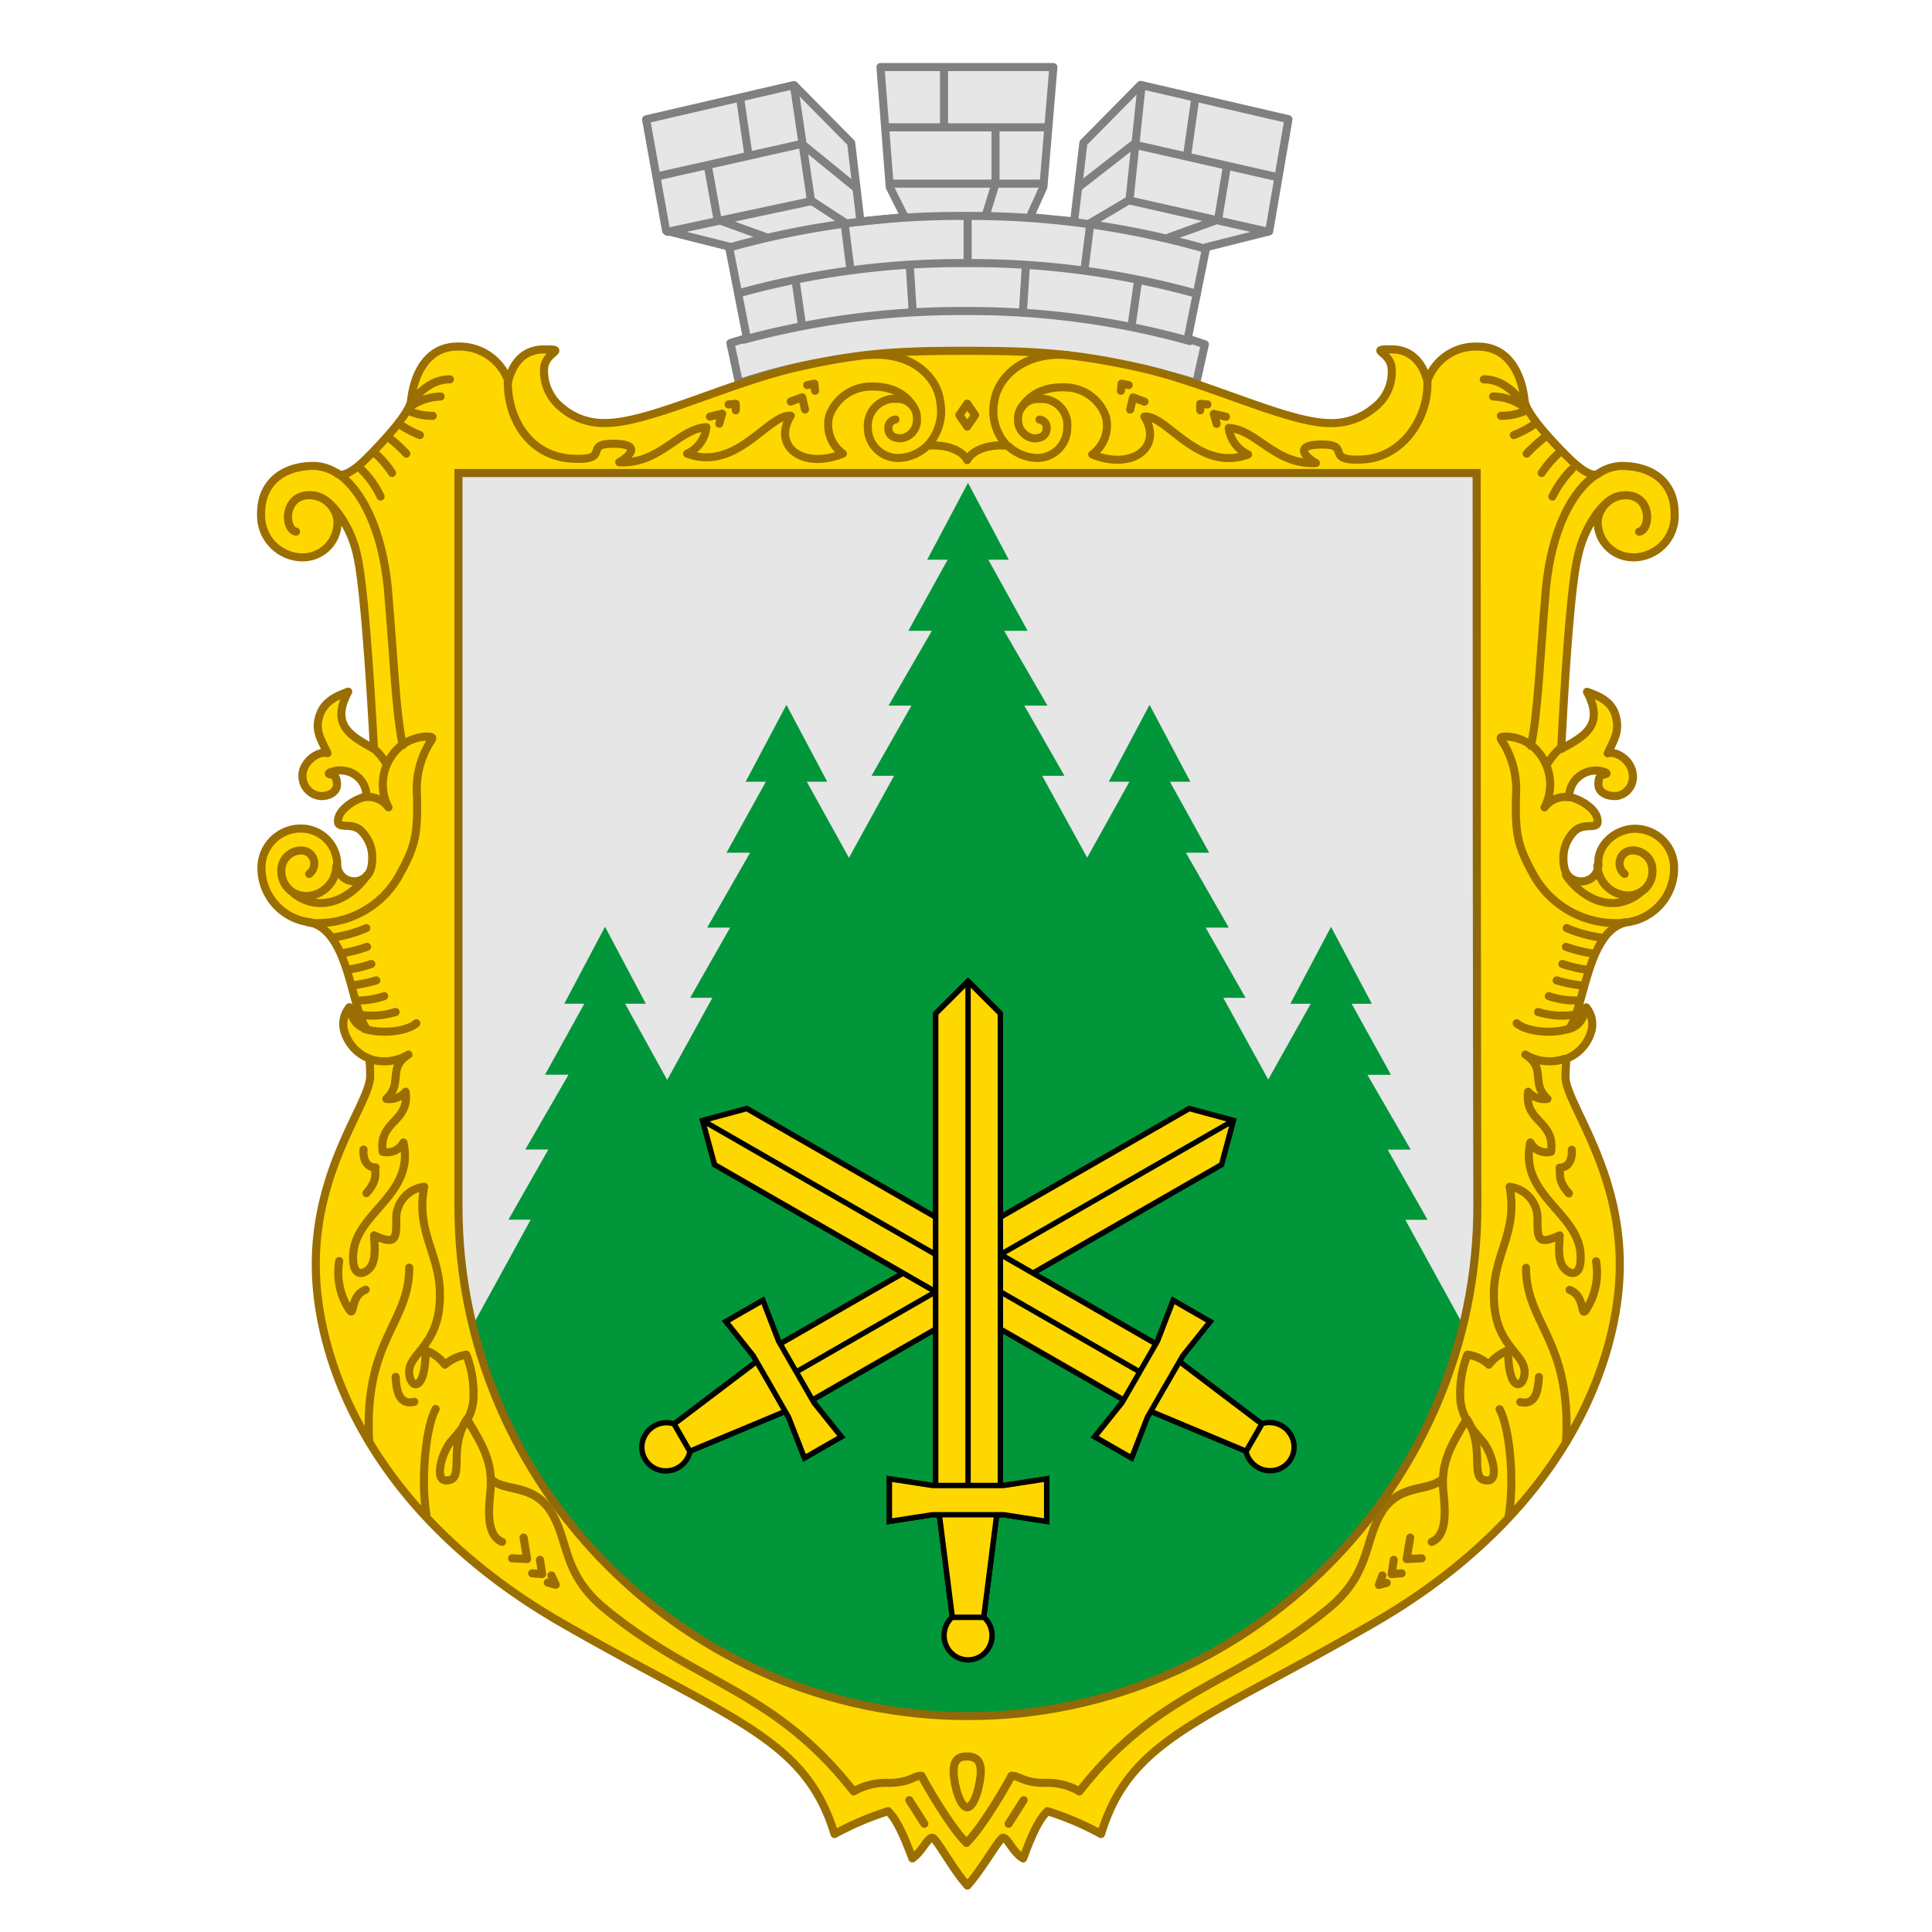 <?xml version="1.0" encoding="UTF-8" standalone="no"?>
<svg
   viewBox="0 0 600 600"
   version="1.1"
   id="svg192"
   sodipodi:docname="Славсько.svg"
   width="600"
   height="600"
   inkscape:version="1.2.2 (b0a8486541, 2022-12-01)"
   xmlns:inkscape="http://www.inkscape.org/namespaces/inkscape"
   xmlns:sodipodi="http://sodipodi.sourceforge.net/DTD/sodipodi-0.dtd"
   xmlns="http://www.w3.org/2000/svg"
   xmlns:svg="http://www.w3.org/2000/svg">
  <sodipodi:namedview
     id="namedview194"
     pagecolor="#ffffff"
     bordercolor="#666666"
     borderopacity="1.0"
     inkscape:showpageshadow="2"
     inkscape:pageopacity="0.0"
     inkscape:pagecheckerboard="0"
     inkscape:deskcolor="#d1d1d1"
     showgrid="false"
     inkscape:zoom="0.79799719"
     inkscape:cx="52.005196"
     inkscape:cy="192.35657"
     inkscape:window-width="1920"
     inkscape:window-height="1003"
     inkscape:window-x="0"
     inkscape:window-y="40"
     inkscape:window-maximized="1"
     inkscape:current-layer="svg192" />
  <defs
     id="defs4">
    <style
       id="style2">.cls-1,.cls-10,.cls-5{fill:#e6e6e6;}.cls-1,.cls-2{stroke:gray;}.cls-1,.cls-2,.cls-3,.cls-4{stroke-linecap:round;stroke-linejoin:round;}.cls-1,.cls-12,.cls-2,.cls-3,.cls-4{stroke-width:1.13px;}.cls-1,.cls-3,.cls-5,.cls-6{fill-rule:evenodd;}.cls-11,.cls-12,.cls-2,.cls-4{fill:none;}.cls-3,.cls-9{fill:gold;}.cls-3,.cls-4{stroke:#9a6e01;}.cls-6,.cls-8{fill:#009639;}.cls-7{fill:#006125;}.cls-10,.cls-11,.cls-9{stroke:#000;stroke-miterlimit:10;stroke-width:0.75px;}.cls-12{stroke:#916908;stroke-miterlimit:11.34;}</style>
  </defs>
  <g
     id="Шар_2"
     data-name="Шар 2"
     transform="matrix(2.219,0,0,2.219,79.828,19.578)">
    <g
       id="Шар_1-2"
       data-name="Шар 1">
      <path
         id="korona"
         class="cls-1"
         d="m 99.25,40.28 c -16.7,-0.09 -25.8,2.59 -31.8,4.5 l -1.2,-5.59 2.3,-0.71 -2.5,-12.79 -8.8,-2.21 -2.8,-15.6 20.7,-4.8 8,8.1 1.3,11 6.2,-0.63 -2.1,-4.19 -1.3,-16.8 h 24.2 l -1.4,16.8 -1.9,4.2 6.2,0.61 1.3,-11 8,-8.11 20.7,4.8 -2.7,15.7 -8.8,2.21 -2.6,12.79 2.4,0.8 -1.2,5.41 c -5,-1.49 -15.4,-4.4 -32.2,-4.49 z" />
      <path
         id="linii_korony"
         data-name="linii korony"
         class="cls-2"
         d="m 66.15,25.8 a 119.49,119.49 0 0 1 33,-4.4 119.66,119.66 0 0 1 33.6,4.6 m -65.3,6.21 a 116.64,116.64 0 0 1 31.8,-4.21 117.84,117.84 0 0 1 32.3,4.3 m -63.4,6.41 a 116.35,116.35 0 0 1 31,-4 114.49,114.49 0 0 1 31.4,4.2 m -74.3,-23.1 20,-4.5 7.6,6.19 m -26.4,6.12 20.2,-4.31 4.6,3 m -10.9,2.1 -6.9,-2.5 -1.3,-7.19 m 5.6,-2 -1.1,-7.5 m 9.9,14.19 -2.4,-16.2 m 7.9,25.7 -0.8,-6.29 m 9.5,12 -0.4,-6.3 m -15.1,8.21 -0.9,-6.21 M 99.45,28 v -6.61 m 43,-5.5 -19.8,-4.5 -7.7,6 m 26.5,6.21 -19.45,-4.39 -5.4,3.2 m 11,2 6.9,-2.5 1.2,-7.2 m -5.5,-2 1.1,-7.7 m -9.2,14.21 1.7,-16.1 m -8,25.79 0.8,-6.3 m -9.4,12 0.4,-6.3 m 14.8,8.39 0.9,-6.21 M 99.45,28 v -6.61 m 2.6,-0.29 1.3,-4.2 V 9 M 96.15,8.69 V 1 m -7.9,8 h 22.3 M 89,16.88 h 21" />
      <g
         id="Шар_1-2-2-2"
         data-name="Шар 1-2-2-2">
        <g
           id="Шар_1-4"
           data-name="Шар 1-4">
          <g
             id="svg2">
            <g
               id="Layer_1"
               data-name="Layer 1">
              <g
                 id="_165938928"
                 data-name=" 165938928">
                <path
                   id="shchyt"
                   class="cls-3"
                   d="m 99.39,40.28 c 9.2,0 15,0.29 24.4,2.41 9.4,2.12 20.5,7.7 26.4,7.7 a 9.18,9.18 0 0 0 6.2,-2.2 6.2,6.2 0 0 0 2.4,-5.41 c -0.1,-2.41 -3.5,-2.71 0,-2.71 3.1,0 4.5,2.41 5,4.41 a 7.13,7.13 0 0 1 7.1,-4.79 c 4.7,0 6.2,4.59 6.5,7.5 0.2,2.29 5.9,7.79 6.4,8.29 0.5,0.5 2.9,2.71 3.9,2 a 6,6 0 0 1 3.3,-1.09 c 4.6,0 7.4,2.59 7.4,6.59 a 5.8,5.8 0 0 1 -5.4,6.19 v 0 a 2.53,2.53 0 0 1 -0.55,0 4.94,4.94 0 0 1 -4.81,-5 0.11,0.11 0 0 0 0,-0.08 4,4 0 0 1 3.9,-3.6 c 3.8,0 3.5,4.9 1.9,5.1 1.6,-0.31 1.8,-5.1 -1.9,-5.1 -1.3,0 -2.4,0.5 -3.9,2.4 a 15.68,15.68 0 0 0 -2.8,6.31 c -1.3,5.19 -2.3,26.8 -2.3,26.8 3,-1.69 6.2,-3.19 3.6,-8 1.4,0.5 3.4,1.2 4,3.31 0.6,2.11 -0.1,3.19 -1.1,5.3 1.1,-0.4 3.3,0.9 3.5,2.9 a 2.69,2.69 0 0 1 -2.23,3.07 h -0.37 c -1.3,0 -2.2,-0.7 -2.2,-1.6 0,-0.9 0.2,-1.3 0.7,-1.4 0.9,-0.1 0.2,-0.4 -0.4,-0.5 a 3.73,3.73 0 0 0 -4.34,3 v 0 a 2.91,2.91 0 0 0 -0.06,0.6 c 2.3,0.6 3.7,2 3.9,2.9 0.6,2.2 -1.9,0.3 -3.4,2.2 a 5.22,5.22 0 0 0 -1.3,3.5 c 0,0.9 0.1,2.4 1.4,3 a 2.42,2.42 0 0 0 3.22,-1 v 0 a 2.27,2.27 0 0 0 0.27,-1.3 c -0.1,-2.6 2.4,-4.7 4.9,-4.81 a 5.48,5.48 0 0 1 5.7,5.23 v 0 0.47 a 7.61,7.61 0 0 1 -6.7,7.4 c -5.5,1.19 -5.8,12 -8,14.89 1.4,-0.3 2.1,-1.61 2.4,-3 a 3.75,3.75 0 0 1 0.8,3 5.82,5.82 0 0 1 -3.6,4.2 c 0,0.61 -0.1,1.69 -0.1,2.69 0.3,3.81 7.6,12.69 7.6,26.11 0,13.42 -7.7,34.7 -34.3,50.08 -24,13.9 -34.2,16.12 -38.3,29.62 a 40.68,40.68 0 0 0 -7.5,-3.2 c -1,1 -1.9,2.5 -3.4,6.61 -1.5,-0.9 -2.1,-2.8 -2.8,-2.9 -0.5,0 -3,4.5 -5,6.7 -2,-2.2 -4.4,-6.7 -4.9,-6.7 -0.7,0 -1.4,1.9 -2.8,2.9 -1.5,-4 -2.4,-5.61 -3.4,-6.61 a 41.67,41.67 0 0 0 -7.5,3.2 c -4.1,-13.5 -14.3,-15.81 -38.3,-29.62 -26.6,-15.38 -34.3,-36.6 -34.3,-50.1 0,-13.5 7.3,-22.3 7.6,-26.1 a 22.16,22.16 0 0 0 -0.1,-2.7 5.88,5.88 0 0 1 -3.6,-4.2 3.75,3.75 0 0 1 0.8,-3 c 0.3,1.4 0.9,2.7 2.4,3 -2.2,-2.9 -2.4,-13.7 -8,-14.9 a 7.65,7.65 0 0 1 -6.7,-7.4 5.49,5.49 0 0 1 5.25,-5.7 h 0.45 a 5.08,5.08 0 0 1 4.9,4.8 2.37,2.37 0 0 0 2.14,2.57 v 0 a 2.16,2.16 0 0 0 1.36,-0.28 c 1.3,-0.6 1.4,-2.1 1.4,-3 a 5.16,5.16 0 0 0 -1.3,-3.5 c -1.5,-1.9 -4,0 -3.4,-2.19 0.2,-0.81 1.6,-2.31 3.9,-2.91 A 3.63,3.63 0 0 0 11.71,99 v 0 c -0.27,0 -0.55,0 -0.82,0.09 -0.6,0.1 -1.3,0.4 -0.4,0.5 0.4,0.1 0.7,0.5 0.7,1.4 0,0.9 -0.9,1.6 -2.2,1.6 A 2.76,2.76 0 0 1 6.36,99.75 v -0.26 c 0.2,-1.9 2.4,-3.3 3.5,-2.9 -1,-2.1 -1.8,-3.2 -1.1,-5.31 0.7,-2.11 2.7,-2.8 4,-3.3 -2.6,4.8 0.6,6.3 3.6,8 0,0 -1.1,-21.6 -2.3,-26.8 a 15.32,15.32 0 0 0 -2.8,-6.3 c -1.5,-1.9 -2.6,-2.4 -3.9,-2.4 -3.7,0 -3.6,4.8 -1.9,5.1 -1.6,-0.2 -1.9,-5.1 1.9,-5.1 a 4,4 0 0 1 3.9,3.6 4.88,4.88 0 0 1 -4.69,5.1 v 0 a 5.83,5.83 0 0 1 -6,-5.64 5.23,5.23 0 0 1 0,-0.56 c 0,-4 2.8,-6.6 7.4,-6.6 a 6.17,6.17 0 0 1 3.3,1.1 c 1.1,0.7 3.4,-1.5 3.9,-2 0.5,-0.5 6.2,-6.1 6.4,-8.3 0.3,-2.9 1.8,-7.5 6.5,-7.5 a 7.28,7.28 0 0 1 7.1,4.8 c 0.5,-2 1.8,-4.4 5,-4.4 3.5,0 0.1,0.3 0,2.7 a 6.56,6.56 0 0 0 2.4,5.4 9.08,9.08 0 0 0 6.2,2.2 c 6,0 17,-5.5 26.4,-7.7 9.4,-2.2 15.02,-2.4 24.22,-2.4 z" />
                <path
                   id="dekor_shchyta"
                   data-name="dekor shchyta"
                   class="cls-4"
                   d="m 85.59,40.87 c 6.2,-0.5 9.6,3.2 10,6.41 a 7,7 0 0 1 -1.8,6.29 c 2.5,-0.29 4.9,0.6 5.6,2 0.7,-1.4 3.1,-2.29 5.6,-2 a 7.08,7.08 0 0 1 -1.8,-6.29 c 0.5,-3.21 4,-6.91 10.2,-6.41" />
                <path
                   id="dekor_shchyta_0"
                   data-name="dekor shchyta 0"
                   class="cls-4"
                   d="m 74.69,47.37 1.6,-0.59 0.4,1.7 m -13.3,1 1.7,-0.41 -0.4,1.41 M 77,45.07 l 1,-0.2 0.1,1 M 66,47.78 67,47.69 v 0.91 m 57.2,-1.21 -1.6,-0.59 -0.4,1.7 m 13.4,1 -1.7,-0.4 0.4,1.4 m -12.3,-5.43 -1,-0.2 -0.1,1 m 12.1,1.91 -1,-0.09 v 0.91" />
                <path
                   id="dekor_shchyta_1"
                   data-name="dekor shchyta 1"
                   class="cls-4"
                   d="m 93.69,53.67 a 6.12,6.12 0 0 1 -3.8,1.6 4.23,4.23 0 0 1 -4.4,-4 V 51.11 A 3.79,3.79 0 0 1 88.81,47 h 0.65 a 2.7,2.7 0 0 1 2.89,2.48 v 0 0.32 a 2.54,2.54 0 0 1 -2.1,2.7 c -1.1,0.1 -1.9,-0.4 -1.9,-1.4 a 1.16,1.16 0 0 1 1,-1.21 v 0" />
                <path
                   id="dekor_shchyta_2"
                   data-name="dekor shchyta 2"
                   class="cls-4"
                   d="m 35.09,44.57 c 0,5.71 3.4,10.5 9,10.8 5.6,0.3 1.5,-2.09 5.7,-2.09 4.2,0 2.3,1.79 0.9,2.59 5.7,0.3 8.3,-4.7 12.2,-4.9 a 4.63,4.63 0 0 1 -2.7,3.7 c 6.9,2.6 11.4,-5.6 14.5,-5.3 -2.6,4.2 1.6,7.6 7.3,5.3 a 5,5 0 0 1 -1.9,-5.3 6.22,6.22 0 0 1 5.8,-4.09 c 3.2,-0.09 5,1.29 5.9,2.7" />
                <path
                   id="dekor_shchyta_3"
                   data-name="dekor shchyta 3"
                   class="cls-4"
                   d="m 17.29,60.67 a 13.17,13.17 0 0 0 -2.7,-3.8 m 6.3,-2.2 a 17.9,17.9 0 0 0 -2.4,-2.2 m 0.4,4.9 a 13.77,13.77 0 0 0 -2.3,-2.7 m 6.2,-2.6 a 16.46,16.46 0 0 1 -2.7,-1.4 m 4.5,-1.3 a 8,8 0 0 1 -3.4,-0.7 m 5.8,-4.4 c -2.2,0 -3.8,1.3 -5.2,2.9 m 3.9,-0.5 a 8,8 0 0 0 -4.1,1.3" />
                <polygon
                   id="dekor_shchyta_4"
                   data-name="dekor shchyta 4"
                   class="cls-4"
                   points="98.29,49.27 99.39,50.88 100.49,49.27 99.39,47.67 " />
                <path
                   id="_167179176"
                   data-name=" 167179176"
                   class="cls-5"
                   d="M 170.47,57.35 H 28 v 102.7 a 71.3,71.3 0 0 0 142.6,0 v -0.36 c -0.13,0.04 -0.13,-102.34 -0.13,-102.34 z" />
                <path
                   id="dekor_shchyta_5"
                   data-name="dekor shchyta 5"
                   class="cls-4"
                   d="m 18.09,98.07 a 8.8,8.8 0 0 0 -1.6,-2" />
                <path
                   id="dekor_shchyta_6"
                   data-name="dekor shchyta 6"
                   class="cls-4"
                   d="m 7.29,113.49 a 1.84,1.84 0 0 0 0.34,-2.58 v 0 a 1.76,1.76 0 0 0 -1.53,-0.7 2.78,2.78 0 0 0 -2.7,2.87 v 0 a 3.45,3.45 0 0 0 3.36,3.5 H 7 a 4.32,4.32 0 0 0 4.1,-4.2" />
                <path
                   id="dekor_shchyta_7"
                   data-name="dekor shchyta 7"
                   class="cls-4"
                   d="m 5.19,116.27 c 4.2,3.1 8.5,0 10.2,-2.6" />
                <path
                   id="dekor_shchyta_8"
                   data-name="dekor shchyta 8"
                   class="cls-4"
                   d="m 7.19,120.27 a 5.06,5.06 0 0 0 1.4,0.1 13,13 0 0 0 11.2,-6.5 c 2.4,-4.3 2.7,-5.8 2.6,-11.3 a 12.37,12.37 0 0 1 1.7,-7.3 c 0.6,-0.9 0.7,-1 -0.5,-1 a 6.33,6.33 0 0 0 -3.7,1.5 7,7 0 0 0 -1.5,8.4 3.52,3.52 0 0 0 -3.5,-1.4" />
                <path
                   id="dekor_shchyta_9"
                   data-name="dekor shchyta 9"
                   class="cls-4"
                   d="m 11.19,57.37 c 3.5,2.3 6.3,8 7.1,16 0.9,10.5 1.1,17.3 2.1,22.1" />
                <path
                   id="dekor_shchyta_10"
                   data-name="dekor shchyta 10"
                   class="cls-4"
                   d="m 25,188.37 c -1.4,2.61 -2.1,9.8 -1.3,14.8 m -2.4,-34.58 c 0,7.89 -6.4,10.11 -5.6,24.39 m 23.9,16.5 0.3,2 -1.4,-0.11 m -1.2,-5 0.5,3 -2.1,-0.1 m 5.5,2.4 0.6,1.3 -1.1,-0.3 m -21.3,-28.8 c 0.1,2 0.5,4 2.6,3.5 m -10.5,-19.7 a 9.53,9.53 0 0 0 1.1,6.3 c 1.3,2.3 0.1,-1.3 2.6,-2.3 m -0.3,-19.6 c -0.1,1.3 0.4,2.5 1.7,2.5 -0.2,0.8 0.4,1.7 -1.3,3.6" />
                <path
                   id="dekor_shchyta_11"
                   data-name="dekor shchyta 11"
                   class="cls-4"
                   d="m 15.69,139.37 a 6.57,6.57 0 0 0 5.5,-0.6 c -3,1.9 -0.7,4 -3.1,6.2 a 3,3 0 0 0 2.7,-1 c 0.6,4.3 -3.8,4 -3.2,8.4 a 2.56,2.56 0 0 0 2.9,-1.3 c 1.6,7.2 -6.4,9.7 -7,15.3 -0.4,4.2 2,3.1 2.6,1.8 0.6,-1.3 0.3,-3 0.3,-4.1 3,1.4 3.1,0.5 3.1,-2.1 a 4.45,4.45 0 0 1 3.9,-4.7 c -1.2,6.3 2.2,9.4 2.2,15 0.1,7.3 -4.4,8.2 -4.3,11 0.1,2.3 2.3,2.9 2.3,-3.1 a 5.86,5.86 0 0 1 2.7,2 6.12,6.12 0 0 1 3,-1.4 15.14,15.14 0 0 1 1,6.1 c -0.1,2.6 -1.8,4.5 -3.1,6 -1.3,1.5 -2.4,5.4 -0.8,5.5 2.9,0.1 0.2,-4.3 3,-8.6 1.9,3.3 3.6,5.7 3.3,9.8 -0.2,2.3 -0.8,6.4 1.6,7.4" />
                <path
                   id="dekor_shchyta_12"
                   data-name="dekor shchyta 12"
                   class="cls-4"
                   d="m 15.29,121.07 a 17.49,17.49 0 0 1 -4.7,1.31 m 4.8,1.31 a 19.14,19.14 0 0 1 -3.5,0.9 m 4.1,1.5 a 16.49,16.49 0 0 1 -3.4,0.8 m 4.1,1.5 a 20.72,20.72 0 0 1 -3.4,0.7 m 4.5,1.5 a 11.57,11.57 0 0 1 -4,0.61 m 5.6,1.61 a 11.27,11.27 0 0 1 -5,0.39 m 7.9,1.19 c -1.1,1 -4.4,1.61 -7.2,0.81" />
                <path
                   id="dekor_shchyta_13"
                   data-name="dekor shchyta 13"
                   class="cls-4"
                   d="m 99.29,249.09 c -1.9,-1.81 -5.1,-7.11 -6.3,-9.39 -1.1,0 -1.7,1 -4.6,1 a 9.14,9.14 0 0 0 -4.9,1.19 C 72.39,227.7 61.79,227 48.89,216.5 c -6.1,-4.89 -5.2,-9.39 -7.6,-13.5 -2.4,-4.11 -6.4,-3 -8.3,-4.61 1.9,1.5 5.9,0.39 8.3,4.61" />
                <path
                   id="dekor_shchyta_14"
                   data-name="dekor shchyta 14"
                   class="cls-4"
                   d="m 105.19,53.67 a 6.2,6.2 0 0 0 3.8,1.6 4.2,4.2 0 0 0 4.39,-4 0.43,0.43 0 0 0 0,-0.16 3.67,3.67 0 0 0 -3.22,-4.1 h -0.75 a 2.77,2.77 0 0 0 -2.9,2.48 v 0 a 1.71,1.71 0 0 0 0,0.32 2.56,2.56 0 0 0 2.1,2.7 c 1.1,0.1 1.9,-0.4 1.9,-1.4 a 1.13,1.13 0 0 0 -1,-1.21 v 0" />
                <path
                   id="dekor_shchyta_15"
                   data-name="dekor shchyta 15"
                   class="cls-4"
                   d="m 163.79,44.57 c 0.2,5 -3.4,10.6 -9,10.91 -5.6,0.31 -1.5,-2.09 -5.7,-2.09 -4.2,0 -2.3,1.8 -0.9,2.59 -5.7,0.3 -8.3,-4.7 -12.2,-4.91 a 4.78,4.78 0 0 0 2.7,3.71 c -6.9,2.59 -11.4,-5.59 -14.5,-5.3 2.6,4.21 -1.6,7.59 -7.3,5.3 a 5,5 0 0 0 1.9,-5.3 6.11,6.11 0 0 0 -5.8,-4.09 c -3.2,-0.09 -5,1.3 -5.9,2.71" />
                <path
                   id="_165943176"
                   data-name=" 165943176"
                   class="cls-4"
                   d="m 99.39,237 c 0.6,0 1.9,0.12 1.9,2 0,1.88 -0.9,5.12 -1.9,5.12 -1,0 -1.9,-3.2 -1.9,-5.12 0,-1.92 1.2,-2 1.9,-2 z m -8.1,6.12 2.1,3.3 m 13.9,-3.3 -2.1,3.3" />
                <path
                   id="dekor_shchyta_16"
                   data-name="dekor shchyta 16"
                   class="cls-4"
                   d="m 181.29,60.67 a 14.29,14.29 0 0 1 2.7,-3.8 m -6.3,-2.2 a 23.8,23.8 0 0 1 2.4,-2.2 m -0.3,4.9 a 15.58,15.58 0 0 1 2.3,-2.7 m -6.2,-2.6 a 14.4,14.4 0 0 0 2.7,-1.4 m -4.5,-1.3 a 8,8 0 0 0 3.4,-0.7 m -5.8,-4.4 c 2.2,0 3.8,1.3 5.2,2.9 m -3.9,-0.5 a 7.57,7.57 0 0 1 4.1,1.3" />
                <path
                   id="dekor_shchyta_17"
                   data-name="dekor shchyta 17"
                   class="cls-4"
                   d="m 180.59,98.07 a 11,11 0 0 1 1.6,-2" />
                <path
                   id="dekor_shchyta_18"
                   data-name="dekor shchyta 18"
                   class="cls-4"
                   d="m 191.39,113.49 a 1.88,1.88 0 0 1 -0.32,-2.6 1.79,1.79 0 0 1 1.52,-0.69 2.76,2.76 0 0 1 2.7,2.83 v 0 0 a 3.38,3.38 0 0 1 -3.3,3.47 h -0.3 a 4.39,4.39 0 0 1 -4.1,-4.2" />
                <path
                   id="dekor_shchyta_19"
                   data-name="dekor shchyta 19"
                   class="cls-4"
                   d="m 193.39,116.27 c -4.2,3.1 -8.5,0 -10.2,-2.6" />
                <path
                   id="dekor_shchyta_20"
                   data-name="dekor shchyta 20"
                   class="cls-4"
                   d="m 191.39,120.27 a 5.06,5.06 0 0 1 -1.4,0.1 13.17,13.17 0 0 1 -11.2,-6.5 c -2.4,-4.3 -2.7,-5.8 -2.6,-11.3 a 12.56,12.56 0 0 0 -1.7,-7.3 c -0.6,-0.9 -0.7,-1 0.5,-1 a 6.21,6.21 0 0 1 3.7,1.5 7,7 0 0 1 1.5,8.4 3.6,3.6 0 0 1 3.5,-1.4" />
                <path
                   id="dekor_shchyta_21"
                   data-name="dekor shchyta 21"
                   class="cls-4"
                   d="m 187.49,57.57 c -3.5,2.3 -6.3,7.81 -7.1,15.91 -0.9,10.5 -1.1,17.3 -2.1,22.09" />
                <path
                   id="dekor_shchyta_22"
                   data-name="dekor shchyta 22"
                   class="cls-4"
                   d="m 159.09,209.48 -0.3,2 1.4,-0.11 m 1.2,-5 -0.5,3 2.1,-0.1 m -5.5,2.4 -0.49,1.33 1.1,-0.3 m 21.3,-28.8 c -0.1,2 -0.5,4 -2.6,3.5 m 10.6,-19.7 a 9.53,9.53 0 0 1 -1.1,6.3 c -1.3,2.31 -0.1,-1.3 -2.6,-2.3 m 0.3,-19.6 c 0.1,1.3 -0.4,2.5 -1.7,2.5 0.2,0.8 -0.4,1.7 1.3,3.6 m -9.7,30.2 c 1.4,2.6 2.1,9.8 1.3,14.8 m 2.4,-34.58 c 0,7.88 6.4,10.11 5.6,24.38" />
                <path
                   id="dekor_shchyta_23"
                   data-name="dekor shchyta 23"
                   class="cls-4"
                   d="m 183,139.37 a 6.57,6.57 0 0 1 -5.5,-0.6 c 3,1.9 0.7,4 3.1,6.2 a 3,3 0 0 1 -2.7,-1 c -0.6,4.3 3.8,4 3.2,8.4 a 2.56,2.56 0 0 1 -2.9,-1.3 c -1.6,7.2 6.4,9.7 7,15.3 0.4,4.2 -2,3.1 -2.6,1.8 -0.6,-1.3 -0.3,-3 -0.3,-4.1 -3,1.4 -3.1,0.5 -3.1,-2.1 a 4.45,4.45 0 0 0 -3.9,-4.7 c 1.2,6.3 -2.2,9.4 -2.2,15 -0.1,7.3 4.4,8.2 4.3,11 -0.1,2.3 -2.3,2.9 -2.3,-3.1 a 6,6 0 0 0 -2.7,2 5.54,5.54 0 0 0 -3,-1.4 14.81,14.81 0 0 0 -1,6.1 c 0.1,2.6 1.8,4.5 3.1,6 1.3,1.5 2.4,5.4 0.8,5.5 -2.9,0.1 -0.2,-4.3 -3,-8.6 -1.9,3.3 -3.6,5.7 -3.3,9.8 0.2,2.3 0.8,6.4 -1.6,7.4" />
                <path
                   id="dekor_shchyta_24"
                   data-name="dekor shchyta 24"
                   class="cls-4"
                   d="m 183.29,121.07 a 18.89,18.89 0 0 0 4.7,1.31 m -4.8,1.31 a 20.21,20.21 0 0 0 3.5,0.9 m -4,1.5 a 19.08,19.08 0 0 0 3.4,0.8 m -4.2,1.5 a 20.94,20.94 0 0 0 3.4,0.7 m -4.5,1.5 a 11.57,11.57 0 0 0 4,0.61 m -5.5,1.61 a 11.3,11.3 0 0 0 5,0.39 m -8,1.19 c 1.1,1 4.4,1.61 7.2,0.81" />
                <path
                   id="dekor_shchyta_25"
                   data-name="dekor shchyta 25"
                   class="cls-4"
                   d="m 99.29,249.09 c 1.9,-1.81 5.1,-7.11 6.3,-9.39 1.1,0 1.7,1 4.6,1 a 8.83,8.83 0 0 1 4.9,1.19 c 11.1,-14.19 21.7,-14.89 34.6,-25.39 6.1,-4.89 5.2,-9.39 7.6,-13.5 2.4,-4.11 6.4,-3 8.3,-4.61 -1.9,1.5 -5.9,0.39 -8.3,4.61" />
              </g>
            </g>
          </g>
        </g>
        <path
           class="cls-6"
           d="m 43,203.51 c -0.3,-0.39 -0.61,-0.78 -0.9,-1.19 z"
           id="path42" />
        <path
           class="cls-7"
           d="m 42.05,202.34 0.38,0.5 z m 0.38,0.5 0.52,0.67 z"
           id="path44" />
        <path
           class="cls-6"
           d="m 44.84,205.87 c -0.34,-0.39 -0.67,-0.81 -1,-1.23 0.33,0.42 0.66,0.84 1,1.23 z"
           id="path46" />
        <path
           class="cls-7"
           d="m 43.84,204.64 0.58,0.73 z m 0.58,0.73 0.42,0.5 z"
           id="path48" />
        <path
           class="cls-6"
           d="m 40.73,200.48 c -0.31,-0.45 -0.61,-0.92 -0.91,-1.36 z"
           id="path50" />
        <path
           class="cls-7"
           d="m 39.82,199.12 0.45,0.69 z m 0.45,0.69 0.46,0.67 z"
           id="path52" />
        <path
           class="cls-6"
           d="m 47.22,208.56 c -0.3,-0.33 -0.61,-0.66 -0.91,-1 0.3,0.34 0.69,0.67 0.91,1 z"
           id="path54" />
        <path
           class="cls-7"
           d="m 46.31,207.56 0.32,0.36 z m 0.32,0.36 0.59,0.64 z"
           id="path56" />
        <path
           class="cls-6"
           d="m 52,213.23 c -0.31,-0.28 -0.62,-0.56 -0.92,-0.85 a 9.17,9.17 0 0 0 0.92,0.85 z"
           id="path58" />
        <path
           class="cls-7"
           d="m 51.05,212.39 0.92,0.86 a 9.28,9.28 0 0 1 -0.92,-0.86 z"
           id="path60" />
        <path
           class="cls-6"
           d="m 145.31,214.7 -0.61,0.53 z"
           id="path62" />
        <path
           class="cls-7"
           d="m 145.31,214.7 -0.61,0.53 z"
           id="path64" />
        <path
           class="cls-6"
           d="M 48.46,209.87 49.64,211 Z"
           id="path66" />
        <path
           class="cls-7"
           d="m 48.46,209.87 0.79,0.8 z m 0.79,0.8 0.39,0.39 z"
           id="path68" />
        <path
           class="cls-6"
           d="m 34.25,188.87 c -0.25,-0.58 -0.5,-1.14 -0.74,-1.73 0.24,0.59 0.49,1.15 0.74,1.73 z"
           id="path70" />
        <path
           class="cls-7"
           d="m 33.51,187.14 a 0.54,0.54 0 0 0 0.1,0.23 1.6,1.6 0 0 1 -0.1,-0.23 z m 0.1,0.23 c 0.21,0.5 0.42,1 0.64,1.5 -0.25,-0.5 -0.43,-1 -0.64,-1.5 z"
           id="path72" />
        <path
           class="cls-6"
           d="m 36,192.5 c -0.47,-0.91 -0.93,-1.88 -1.37,-2.83 0.42,0.95 0.88,1.89 1.37,2.83 z"
           id="path74" />
        <path
           class="cls-7"
           d="m 34.61,189.65 c 0.2,0.44 0.41,0.88 0.62,1.31 a 14.16,14.16 0 0 1 -0.62,-1.31 z m 0.62,1.31 c 0.24,0.52 0.5,1 0.75,1.53 -0.25,-0.48 -0.51,-1 -0.75,-1.48 z"
           id="path76" />
        <path
           class="cls-6"
           d="m 39.2,198.14 c -0.51,-0.8 -1,-1.61 -1.48,-2.44 0.48,0.81 0.97,1.64 1.48,2.44 z"
           id="path78" />
        <path
           class="cls-7"
           d="m 37.72,195.7 0.69,1.17 z m 0.69,1.17 c 0.26,0.41 0.52,0.86 0.79,1.27 -0.2,-0.41 -0.53,-0.86 -0.79,-1.27 z"
           id="path80" />
        <path
           class="cls-6"
           d="m 37.23,194.84 c -0.29,-0.53 -0.58,-1.05 -0.86,-1.59 0.28,0.54 0.63,1.06 0.86,1.59 z"
           id="path82" />
        <path
           class="cls-7"
           d="m 36.37,193.25 0.43,0.81 z m 0.43,0.81 0.43,0.78 z"
           id="path84" />
        <path
           class="cls-6"
           d="m 159,199.56 -0.58,0.86 z"
           id="path86" />
        <path
           class="cls-7"
           d="m 159,199.56 -0.58,0.86 z"
           id="path88" />
        <path
           class="cls-6"
           d="m 165.26,187.65 c -0.11,0.25 -0.22,0.49 -0.32,0.73 0.06,-0.24 0.21,-0.48 0.32,-0.73 z"
           id="path90" />
        <path
           class="cls-7"
           d="m 165.26,187.65 c -0.11,0.25 -0.22,0.49 -0.32,0.73 0.06,-0.24 0.21,-0.48 0.32,-0.73 z"
           id="path92" />
        <path
           class="cls-6"
           d="m 164,190.43 c -0.14,0.3 -0.28,0.61 -0.43,0.91 a 3.79,3.79 0 0 0 0.43,-0.91 z"
           id="path94" />
        <path
           class="cls-7"
           d="m 164,190.43 c -0.13,0.29 -0.27,0.58 -0.41,0.87 a 3.85,3.85 0 0 0 0.41,-0.87 z"
           id="path96" />
        <path
           class="cls-6"
           d="m 147.72,212.59 -0.75,0.67 z"
           id="path98" />
        <path
           class="cls-7"
           d="m 147.72,212.59 -0.4,0.36 z m -0.4,0.36 -0.35,0.33 z"
           id="path100" />
        <path
           class="cls-6"
           d="m 162.34,193.78 c -0.16,0.28 -0.32,0.56 -0.47,0.86 a 8,8 0 0 1 0.47,-0.86 z"
           id="path102" />
        <path
           class="cls-7"
           d="m 162.34,193.78 -0.24,0.42 z m -0.24,0.42 -0.23,0.42 z"
           id="path104" />
        <path
           class="cls-6"
           d="m 152.44,207.84 -0.61,0.66 z"
           id="path106" />
        <path
           class="cls-7"
           d="m 152.44,207.84 -0.61,0.66 z"
           id="path108" />
        <path
           class="cls-6"
           d="m 149.67,210.73 0.68,-0.7 a 4.1,4.1 0 0 1 -0.68,0.7 z"
           id="path110" />
        <path
           class="cls-7"
           d="m 150.35,210 c -0.22,0.23 -0.44,0.48 -0.67,0.68 z"
           id="path112" />
        <path
           class="cls-6"
           d="m 155,205 c -0.21,0.28 -0.43,0.54 -0.65,0.81 z"
           id="path114" />
        <path
           class="cls-7"
           d="m 155,205 c -0.21,0.28 -0.43,0.54 -0.65,0.81 A 10,10 0 0 1 155,205 Z"
           id="path116" />
        <path
           class="cls-6"
           d="m 157,202.34 c -0.19,0.26 -0.38,0.53 -0.58,0.78 z"
           id="path118" />
        <path
           class="cls-7"
           d="m 157,202.34 -0.38,0.53 z m -0.38,0.53 -0.2,0.25 z"
           id="path120" />
        <path
           class="cls-6"
           d="m 160.79,196.5 c -0.16,0.25 -0.3,0.51 -0.46,0.78 0.16,-0.28 0.3,-0.53 0.46,-0.78 z"
           id="path122" />
        <path
           class="cls-7"
           d="m 160.79,196.5 c -0.16,0.25 -0.3,0.51 -0.46,0.78 0.16,-0.28 0.3,-0.53 0.46,-0.78 z"
           id="path124" />
      </g>
      <path
         class="cls-8"
         d="m 168.69,176.42 c -0.25,1.09 -0.53,2.17 -0.83,3.23 a 71.34,71.34 0 0 1 -137.16,0 c -0.24,-0.88 -0.48,-1.77 -0.69,-2.67 l 8.29,-15.1 h -3.12 l 5.59,-9.82 h -3.23 l 6.05,-10.47 H 40.3 l 5.5,-9.94 H 43 l 5.7,-10.77 5.71,10.77 h -2.9 l 5.89,10.67 6.33,-11.5 H 60.62 L 66.21,121 H 63 l 6,-10.48 h -3.3 l 5.51,-9.94 h -2.83 l 5.71,-10.76 5.71,10.76 h -2.86 l 5.9,10.65 6.31,-11.48 H 86 l 5.59,-9.82 h -3.21 l 6.06,-10.47 h -3.29 l 5.5,-9.95 h -2.86 l 5.71,-10.76 5.71,10.76 h -2.86 l 5.5,9.95 h -3.29 l 6.06,10.47 h -3.24 l 5.62,9.82 h -3.12 l 6.3,11.46 5.91,-10.63 h -2.89 l 5.71,-10.76 5.71,10.76 h -2.86 l 5.5,9.94 H 130 l 6,10.48 h -3.24 l 5.59,9.83 h -3.12 l 6.29,11.43 5.94,-10.6 h -2.85 l 5.7,-10.77 5.71,10.77 h -2.82 l 5.5,9.94 h -3.3 l 6.06,10.47 h -3.23 l 5.59,9.82 h -3.12 z"
         id="path127" />
      <g
         id="Шар_3"
         data-name="Шар 3">
        <g
           id="Шар_3-2"
           data-name="Шар 3">
          <ellipse
             class="cls-9"
             cx="57.27"
             cy="193.65"
             rx="3.42"
             ry="3.36"
             transform="rotate(-29.9,57.295,193.678)"
             id="ellipse129" />
          <polygon
             class="cls-10"
             points="136.64,148 130.47,146.33 72.32,179.77 76.84,187.61 134.98,154.17 "
             id="polygon131" />
          <line
             class="cls-11"
             x1="136.65"
             y1="148"
             x2="75.47"
             y2="183.18"
             id="line133" />
          <polygon
             class="cls-9"
             points="58.38,190.47 71.37,180.63 73.34,184.05 73.64,184.58 75.61,188 60.57,194.28 "
             id="polygon135" />
          <polygon
             class="cls-9"
             points="79.39,193.62 81.77,192.26 77.95,187.5 75.62,183.44 75.31,182.91 72.99,178.87 70.79,173.17 68.42,174.54 68,174.77 65.63,176.14 69.44,180.91 71.77,184.95 72.07,185.48 74.4,189.54 76.61,195.22 78.98,193.86 "
             id="polygon137" />
          <polygon
             class="cls-9"
             points="136.64,148 130.47,146.33 72.32,179.77 76.84,187.61 134.98,154.17 "
             id="polygon139" />
          <line
             class="cls-11"
             x1="136.65"
             y1="148"
             x2="75.47"
             y2="183.18"
             id="line141" />
          <polygon
             class="cls-9"
             points="58.38,190.47 71.37,180.63 73.34,184.05 73.64,184.58 75.61,188 60.57,194.28 "
             id="polygon143" />
          <polygon
             class="cls-9"
             points="79.39,193.62 81.77,192.26 77.95,187.5 75.62,183.44 75.31,182.91 72.99,178.87 70.79,173.17 68.42,174.54 68,174.77 65.63,176.14 69.44,180.91 71.77,184.95 72.07,185.48 74.4,189.54 76.61,195.22 78.98,193.86 "
             id="polygon145" />
        </g>
        <g
           id="Шар_3-3"
           data-name="Шар 3">
          <g
             id="Шар_3-4"
             data-name="Шар 3">
            <ellipse
               class="cls-9"
               cx="141.73"
               cy="193.65"
               rx="3.36"
               ry="3.42"
               transform="rotate(-60.1,141.721,193.639)"
               id="ellipse148" />
            <polygon
               class="cls-10"
               points="62.36,148 64.03,154.17 122.17,187.61 126.68,179.77 68.54,146.33 "
               id="polygon150" />
            <line
               class="cls-11"
               x1="123.54"
               y1="183.18"
               x2="62.36"
               y2="148"
               id="line152" />
            <polygon
               class="cls-9"
               points="138.43,194.28 123.4,188 125.36,184.58 125.67,184.05 127.63,180.63 140.62,190.47 "
               id="polygon154" />
            <polygon
               class="cls-9"
               points="130.59,174.54 128.22,173.17 126.02,178.87 123.69,182.91 123.39,183.44 121.05,187.5 117.24,192.26 119.61,193.62 120.02,193.86 122.4,195.22 124.6,189.54 126.93,185.48 127.24,184.95 129.57,180.91 133.38,176.14 131,174.77 "
               id="polygon156" />
            <polygon
               class="cls-9"
               points="62.36,148 64.03,154.17 122.17,187.61 126.68,179.77 68.54,146.33 "
               id="polygon158" />
            <line
               class="cls-11"
               x1="123.54"
               y1="183.18"
               x2="62.36"
               y2="148"
               id="line160" />
            <polygon
               class="cls-9"
               points="138.43,194.28 123.4,188 125.36,184.58 125.67,184.05 127.63,180.63 140.62,190.47 "
               id="polygon162" />
            <polygon
               class="cls-9"
               points="130.59,174.54 128.22,173.17 126.02,178.87 123.69,182.91 123.39,183.44 121.05,187.5 117.24,192.26 119.61,193.62 120.02,193.86 122.4,195.22 124.6,189.54 126.93,185.48 127.24,184.95 129.57,180.91 133.38,176.14 131,174.77 "
               id="polygon164" />
          </g>
        </g>
        <ellipse
           class="cls-9"
           cx="99.51"
           cy="220.07"
           rx="3.36"
           ry="3.42"
           id="ellipse168" />
        <polygon
           class="cls-10"
           points="99.51,128.51 94.98,133.03 94.98,200.1 104.03,200.1 104.03,133.03 "
           id="polygon170" />
        <line
           class="cls-11"
           x1="99.51"
           y1="128.5"
           x2="99.51"
           y2="199.08"
           id="line172" />
        <polygon
           class="cls-9"
           points="97.31,217.52 95.26,201.36 99.2,201.36 99.81,201.36 103.75,201.36 101.7,217.52 "
           id="polygon174" />
        <polygon
           class="cls-9"
           points="110.51,200.88 110.51,198.15 104.48,199.08 99.81,199.08 99.2,199.08 94.53,199.08 88.5,198.15 88.5,200.88 88.5,201.36 88.5,204.1 94.53,203.17 99.2,203.17 99.81,203.17 104.48,203.17 110.51,204.1 110.51,201.36 "
           id="polygon176" />
        <polygon
           class="cls-9"
           points="99.51,128.51 94.98,133.03 94.98,200.1 104.03,200.1 104.03,133.03 "
           id="polygon178" />
        <line
           class="cls-11"
           x1="99.51"
           y1="128.5"
           x2="99.51"
           y2="199.08"
           id="line180" />
        <polygon
           class="cls-9"
           points="97.31,217.52 95.26,201.36 99.2,201.36 99.81,201.36 103.75,201.36 101.7,217.52 "
           id="polygon182" />
        <polygon
           class="cls-9"
           points="110.51,200.88 110.51,198.15 104.48,199.08 99.81,199.08 99.2,199.08 94.53,199.08 88.5,198.15 88.5,200.88 88.5,201.36 88.5,204.1 94.53,203.17 99.2,203.17 99.81,203.17 104.48,203.17 110.51,204.1 110.51,201.36 "
           id="polygon184" />
      </g>
      <g
         id="Шар_4"
         data-name="Шар 4">
        <g
           id="Шар_7"
           data-name="Шар 7">
          <path
             id="_165940152"
             data-name=" 165940152"
             class="cls-12"
             d="M 170.69,57.38 H 28.19 v 102.69 c 0,39.14 32.26,71.29 71.33,71.28 39.07,-0.01 71.39,-32.34 71.27,-71.58 q -0.06,-25.59 -0.08,-51.19 -0.02,-25.6 -0.02,-51.2 z" />
        </g>
      </g>
    </g>
  </g>
</svg>
